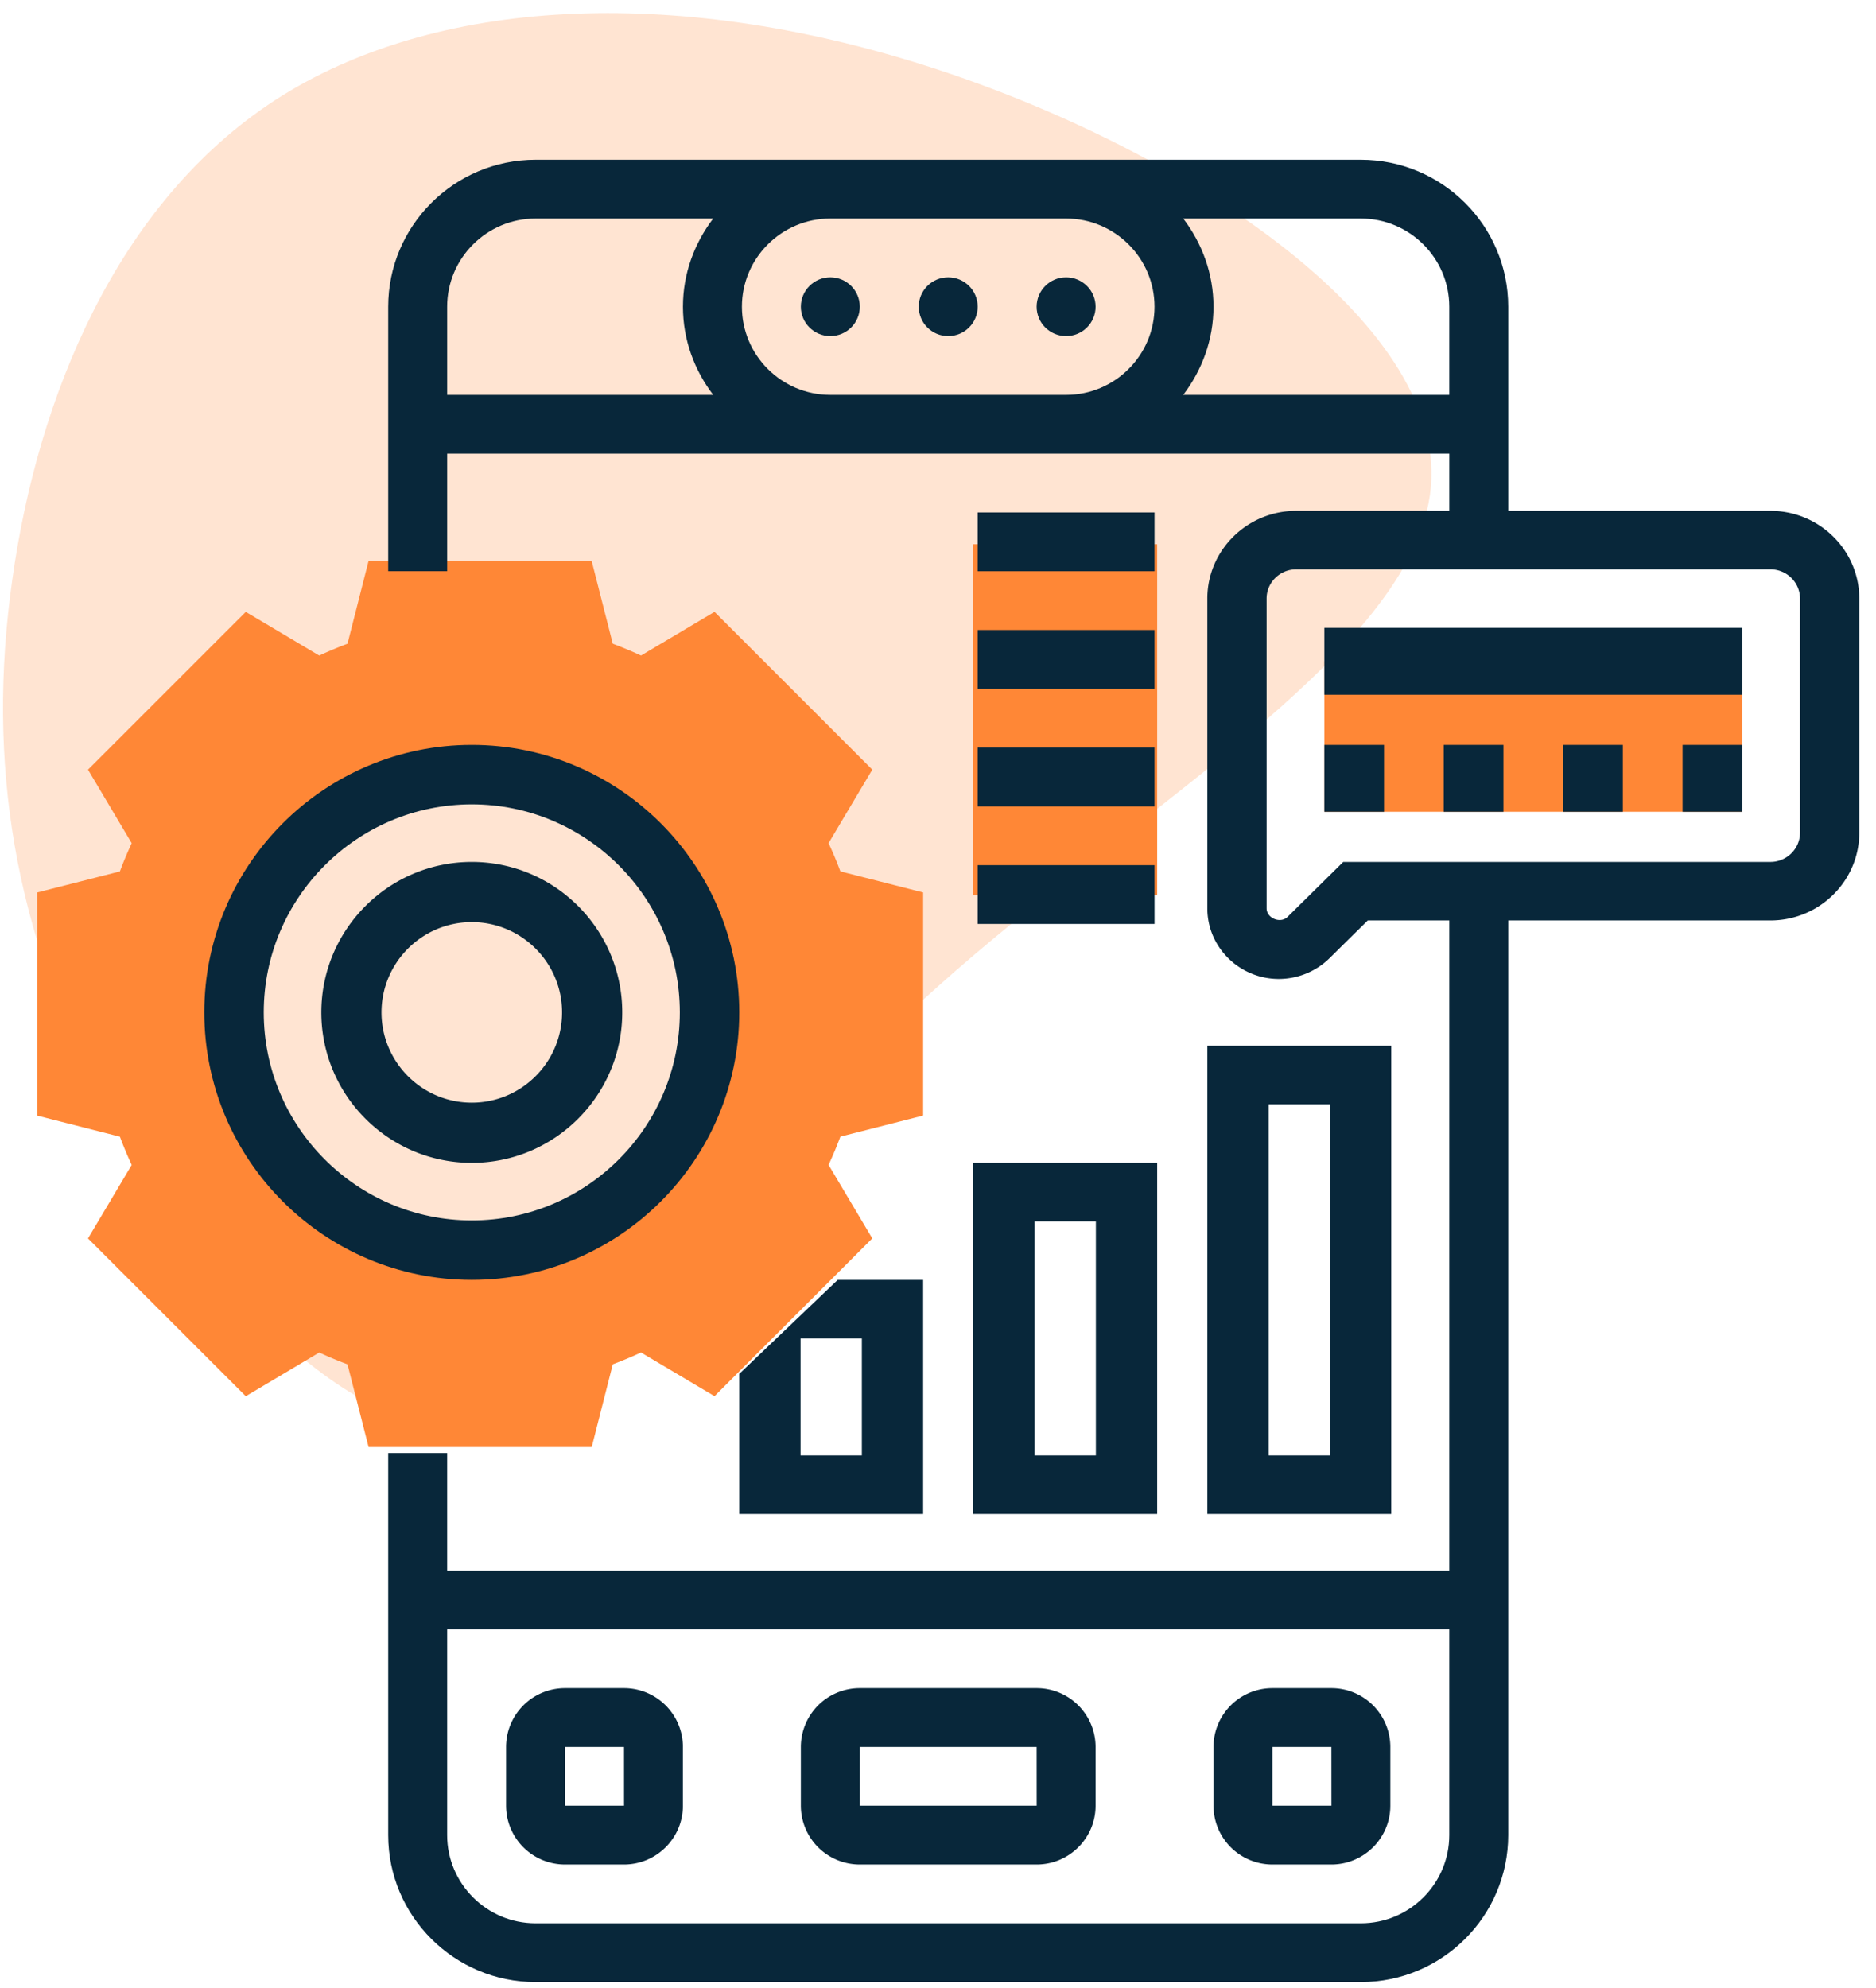 <svg width="101" height="107" xmlns="http://www.w3.org/2000/svg"><g fill-rule="nonzero" fill="none"><path d="M77.032 26.238c-.819 9.04-16.854 17.817-27.688 27.916C38.51 64.254 32.877 75.677 25.9 76.78c-6.998 1.094-15.34-8.132-20.232-17.348C.748 50.225-.734 41.046.661 31.212 2.026 21.39 6.276 10.94 14.827 5.38c8.562-5.53 21.425-6.172 35.04-1.835 13.616 4.337 27.984 13.653 27.165 22.694z" fill="#FF8736" opacity=".219"/><path d="M39.8 73.96v7.54h9.9V68.9h-4.599L39.8 73.96zm6.6 4.39h-3.3v-6.3h3.3v6.3z" fill="#08273A"/><path fill="#FF8736" d="M71.3 35.6h22.5v8.1H71.3zM49.7 60.055V48.043l-4.455-1.134a20.98 20.98 0 0 0-.636-1.52l2.353-3.957-8.494-8.494-3.957 2.352a21.403 21.403 0 0 0-1.52-.636L31.855 30.2H19.843l-1.134 4.455c-.507.19-1.016.402-1.52.636l-3.957-2.351-8.494 8.493 2.353 3.958a21.718 21.718 0 0 0-.636 1.52L2 48.045v12.012l4.455 1.134c.19.505.4 1.016.636 1.52l-2.353 3.957 8.494 8.494 3.957-2.352c.504.234 1.013.447 1.52.636l1.136 4.454h12.012l1.134-4.455c.507-.19 1.016-.402 1.52-.636l3.957 2.351 8.494-8.493-2.353-3.958c.234-.504.447-1.014.636-1.52l4.455-1.134zM25.85 66.77c-7.025 0-12.72-5.695-12.72-12.72s5.695-12.72 12.72-12.72 12.72 5.695 12.72 12.72-5.695 12.72-12.72 12.72z"/><path d="M25.4 68.9c-7.94 0-14.4-6.46-14.4-14.4s6.46-14.4 14.4-14.4 14.4 6.46 14.4 14.4-6.46 14.4-14.4 14.4zm0-25.6c-6.176 0-11.2 5.026-11.2 11.2 0 6.174 5.024 11.2 11.2 11.2 6.176 0 11.2-5.026 11.2-11.2 0-6.174-5.024-11.2-11.2-11.2z" fill="#08273A"/><path d="M25.4 62.6c-4.466 0-8.1-3.634-8.1-8.1 0-4.466 3.634-8.1 8.1-8.1 4.466 0 8.1 3.634 8.1 8.1 0 4.466-3.634 8.1-8.1 8.1zm0-12.96c-2.68 0-4.86 2.18-4.86 4.86s2.18 4.86 4.86 4.86 4.86-2.18 4.86-4.86-2.18-4.86-4.86-4.86zM62.3 81.5h-9.9V62.6h9.9v18.9zm-6.6-3.15H59v-12.6h-3.3v12.6zM74.9 81.5H65V56.3h9.9v25.2zm-6.6-3.15h3.3v-18.9h-3.3v18.9zM68.851 52.7C66.728 52.7 65 50.994 65 48.898V32.225c0-2.605 2.147-4.725 4.786-4.725h25.528c2.639 0 4.786 2.12 4.786 4.725v12.6c0 2.605-2.147 4.725-4.786 4.725H73.638l-2.063 2.036A3.91 3.91 0 0 1 68.85 52.7zm.935-22.05c-.879 0-1.595.706-1.595 1.575v16.673c0 .532.745.841 1.13.46l2.996-2.958h22.997c.879 0 1.595-.706 1.595-1.575v-12.6c0-.87-.716-1.575-1.595-1.575H69.786z" fill="#08273A"/><path d="M93.8 43.7h-3.214v-3.6H93.8v3.6zm-6.429 0h-3.214v-3.6h3.214v3.6zm-6.428 0h-3.214v-3.6h3.214v3.6zm-6.429 0H71.3v-3.6h3.214v3.6z" fill="#08273A"/><path fill="#FF8736" d="M52.4 29.3h9.9v18.9h-9.9z"/><g transform="translate(20.9 8.6)" fill="#08273A"><path d="M34.91 82.277h-9.52a3.172 3.172 0 0 0-3.174 3.165v3.164a3.172 3.172 0 0 0 3.173 3.165h9.522c1.75 0 3.173-1.42 3.173-3.165v-3.164a3.172 3.172 0 0 0-3.173-3.165zm-9.52 6.33v-3.165h9.52l.002 3.164H25.39zM50.779 82.277h-3.174a3.172 3.172 0 0 0-3.173 3.165v3.164a3.172 3.172 0 0 0 3.173 3.165h3.174c1.75 0 3.174-1.42 3.174-3.165v-3.164a3.172 3.172 0 0 0-3.174-3.165zm-3.174 6.33v-3.165h3.174l.002 3.164h-3.176zM12.695 82.277H9.52a3.172 3.172 0 0 0-3.174 3.165v3.164a3.172 3.172 0 0 0 3.174 3.165h3.174c1.75 0 3.173-1.42 3.173-3.165v-3.164a3.172 3.172 0 0 0-3.173-3.165zm-3.174 6.33v-3.165h3.174l.001 3.164H9.521z"/><ellipse cx="23.803" cy="7.911" rx="1.587" ry="1.582"/><ellipse cx="30.15" cy="7.911" rx="1.587" ry="1.582"/><ellipse cx="36.497" cy="7.911" rx="1.587" ry="1.582"/><path d="M57.126 75.948H3.174V69.62H0v20.57C0 94.55 3.56 98.1 7.934 98.1h44.432c4.375 0 7.934-3.549 7.934-7.911V39.556h-3.174v36.392zm-4.76 18.987H7.934c-2.624 0-4.76-2.13-4.76-4.746V79.113h53.952v11.076c0 2.617-2.136 4.746-4.76 4.746zM52.366 0H7.934C3.56 0 0 3.549 0 7.911v14.24h3.174v-6.328h53.953v4.746H60.3V7.911C60.3 3.55 56.74 0 52.366 0zM3.174 7.911c0-2.617 2.136-4.746 4.76-4.746h9.563c-1.008 1.325-1.629 2.958-1.629 4.746 0 1.788.62 3.421 1.629 4.747H3.174V7.911zm20.629 4.747c-2.625 0-4.76-2.13-4.76-4.747s2.135-4.746 4.76-4.746h12.694c2.625 0 4.76 2.13 4.76 4.746 0 2.617-2.135 4.747-4.76 4.747H23.803zm19 0c1.008-1.326 1.629-2.959 1.629-4.747 0-1.788-.62-3.42-1.629-4.746h9.563c2.624 0 4.76 2.13 4.76 4.746v4.747H42.803z"/><path d="M31.737 18.987h9.52v3.165h-9.52zM31.737 25.316h9.52v3.165h-9.52zM31.737 31.645h9.52v3.165h-9.52zM31.737 37.974h9.52v3.165h-9.52z"/></g><path fill="#08273A" d="M71.3 33.8h22.5v3.6H71.3z"/></g></svg>
